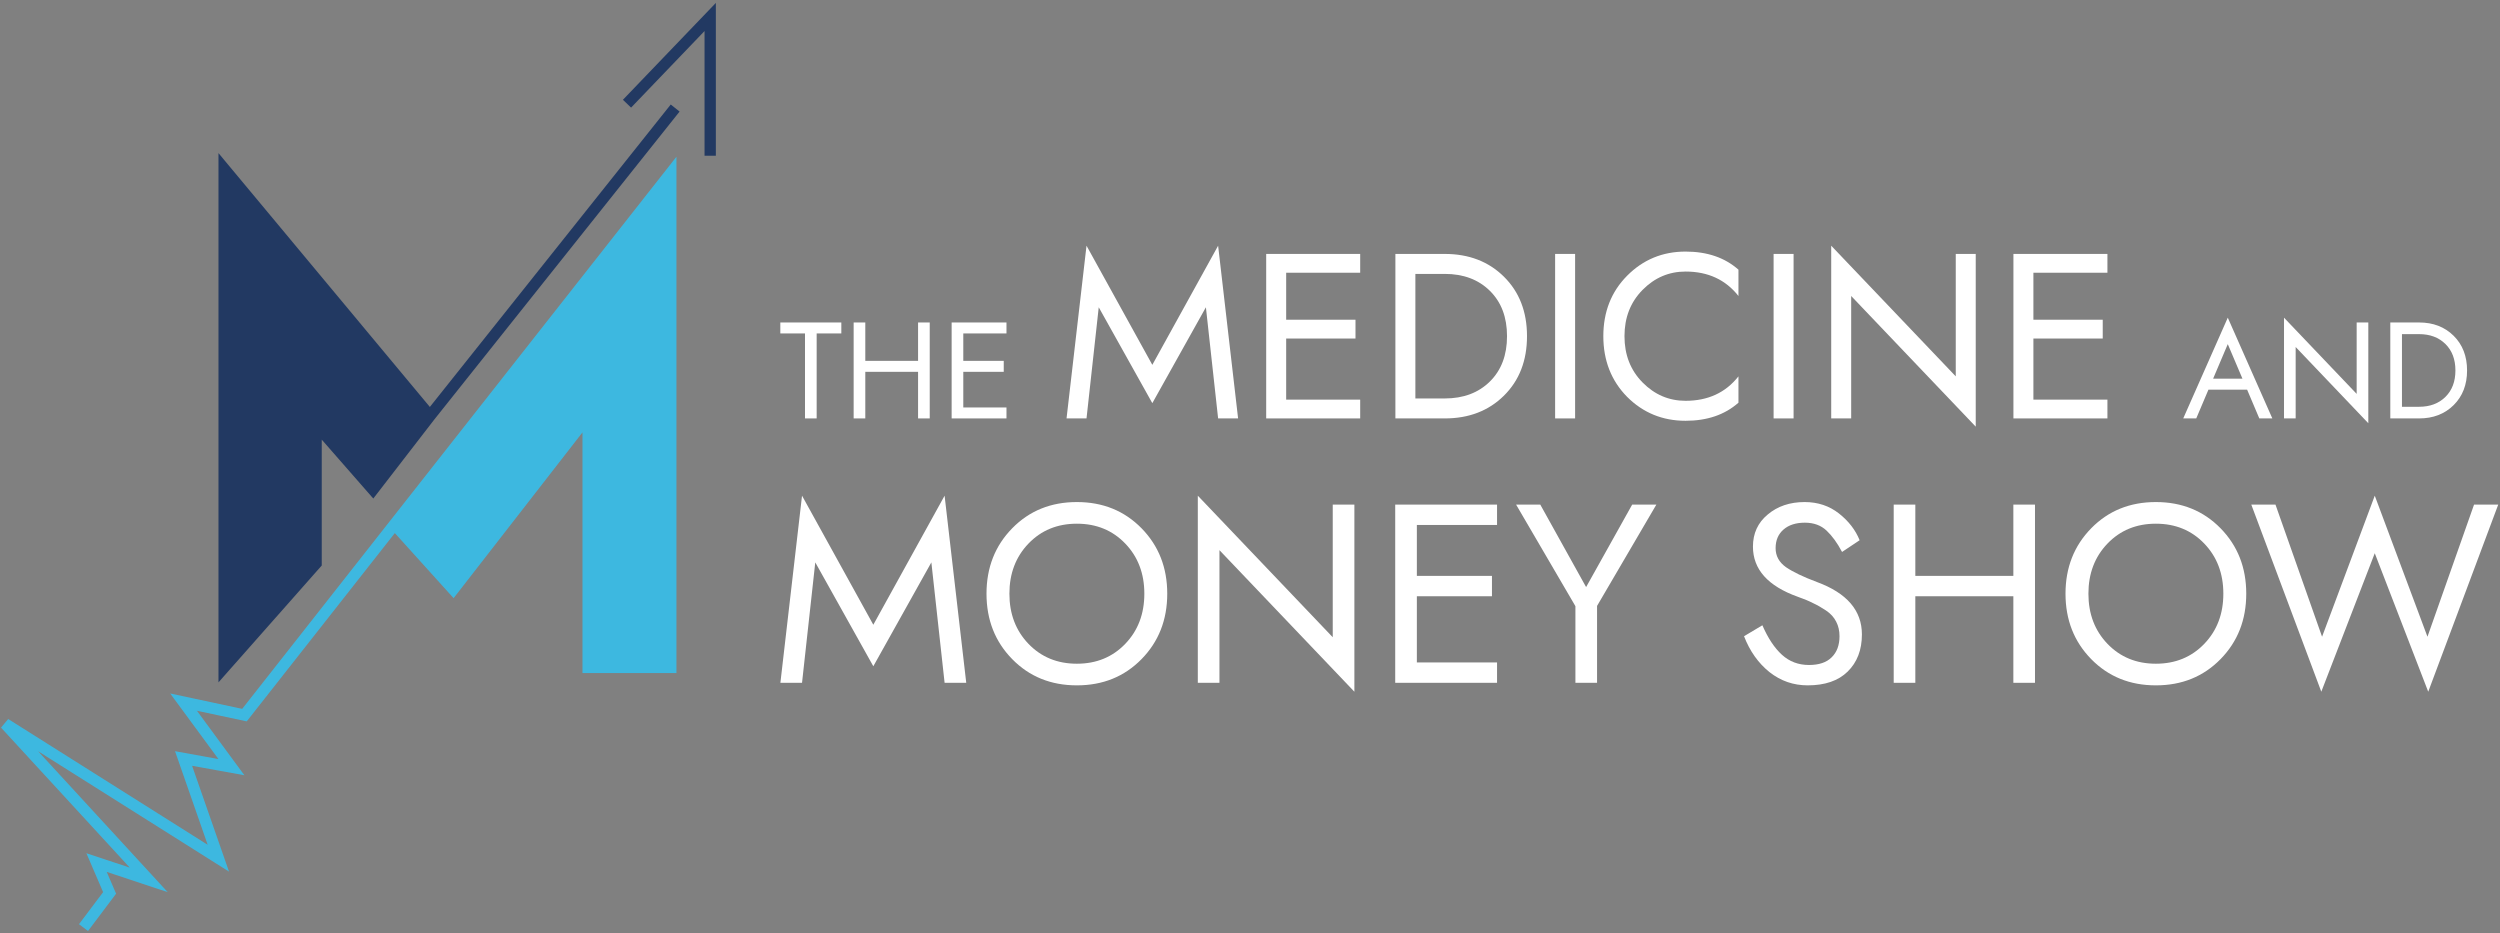 <svg width="442" height="165" viewBox="0 0 442 165" fill="none" xmlns="http://www.w3.org/2000/svg">
<rect x="0" y="0" width="442" height="165" fill="#808080" stroke="none"/>
<path d="M55.886 99.6L39.627 118V29.833L76.014 73.533L65.95 86.567L55.886 75.067V99.6Z" fill="#223962"/>
<path d="M76.014 73.533L65.95 86.567L55.886 75.067V99.6L39.627 118V29.833L76.014 73.533ZM76.014 73.533L119.369 19.1M110.853 18.333L118.208 10.667L125.563 3V27.533" stroke="#223962" stroke-width="2"/>
<path d="M118.596 118V30.6L69.753 92.7L80.139 104.2L103.982 73.533V118H118.596Z" fill="#3DB8E0"/>
<path d="M14.763 164L19.378 157.867L17.07 152.5L26.3 155.567L0.918 127.967L38.606 151.733L32.453 134.1L40.913 135.633L32.453 124.133L43.221 126.433L69.753 92.7M69.753 92.7L118.596 30.6V118H103.982V73.533L80.139 104.2L69.753 92.7Z" stroke="#3DB8E0" stroke-width="2"/>
<path d="M137.962 58.952V57.013H148.747V58.952H144.385V73.978H142.324V58.952H137.962Z" fill="#fff"/>
<path d="M150.925 57.013H152.985V63.799H162.316V57.013H164.376V73.978H162.316V65.738H152.985V73.978H150.925V57.013Z" fill="#fff"/>
<path d="M170.31 65.738V72.04H177.945V73.978H168.25V57.013H177.945V58.952H170.31V63.799H177.46V65.738H170.31Z" fill="#fff"/>
<path d="M194.257 54.326L192.096 73.978H188.565L192.096 43.44L203.73 64.505L215.363 43.44L218.895 73.978H215.363L213.203 54.326L203.73 71.278L194.257 54.326Z" fill="#fff"/>
<path d="M227.395 59.852V70.655H240.482V73.978H223.863V44.895H240.482V48.218H227.395V56.528H239.651V59.852H227.395Z" fill="#fff"/>
<path d="M250.238 70.447H255.432C258.728 70.447 261.387 69.45 263.409 67.455C265.431 65.461 266.442 62.788 266.442 59.437C266.442 56.085 265.431 53.412 263.409 51.418C261.387 49.423 258.728 48.426 255.432 48.426H250.238V70.447ZM255.432 73.978H246.706V44.895H255.432C259.697 44.895 263.187 46.238 265.902 48.925C268.616 51.612 269.974 55.115 269.974 59.437C269.974 63.758 268.616 67.261 265.902 69.948C263.187 72.635 259.697 73.978 255.432 73.978Z" fill="#fff"/>
<path d="M274.946 44.895H278.478V73.978H274.946V44.895Z" fill="#fff"/>
<path d="M290.407 51.252C288.274 53.412 287.208 56.14 287.208 59.437C287.208 62.733 288.274 65.461 290.407 67.622C292.54 69.782 295.074 70.862 298.011 70.862C301.972 70.862 305.088 69.422 307.359 66.541V71.195C304.949 73.328 301.833 74.394 298.011 74.394C293.939 74.394 290.49 72.981 287.665 70.156C284.867 67.303 283.469 63.73 283.469 59.437C283.469 55.143 284.867 51.584 287.665 48.759C290.49 45.906 293.939 44.479 298.011 44.479C301.833 44.479 304.949 45.545 307.359 47.678V52.332C305.088 49.451 301.972 48.011 298.011 48.011C295.074 48.011 292.54 49.091 290.407 51.252Z" fill="#fff"/>
<path d="M313.573 44.895H317.105V73.978H313.573V44.895Z" fill="#fff"/>
<path d="M345.778 44.895H349.31V75.433L327.289 52.332V73.978H323.758V43.44L345.778 66.541V44.895Z" fill="#fff"/>
<path d="M359.505 59.852V70.655H372.593V73.978H355.974V44.895H372.593V48.218H359.505V56.528H371.762V59.852H359.505Z" fill="#fff"/>
<path d="M390.454 68.889L388.297 73.978H385.995L393.872 56.165L401.749 73.978H399.446L397.289 68.889H390.454ZM391.279 66.95H396.465L393.872 60.842L391.279 66.95Z" fill="#fff"/>
<path d="M416.658 57.013H418.718V74.827L405.873 61.351V73.978H403.813V56.165L416.658 69.64V57.013Z" fill="#fff"/>
<path d="M424.666 71.918H427.695C429.618 71.918 431.169 71.337 432.349 70.173C433.528 69.01 434.118 67.451 434.118 65.496C434.118 63.541 433.528 61.981 432.349 60.818C431.169 59.655 429.618 59.073 427.695 59.073H424.666V71.918ZM427.695 73.978H422.605V57.013H427.695C430.183 57.013 432.219 57.797 433.803 59.364C435.386 60.931 436.178 62.975 436.178 65.496C436.178 68.016 435.386 70.06 433.803 71.627C432.219 73.195 430.183 73.978 427.695 73.978Z" fill="#fff"/>
<path d="M144.14 99.43L141.799 120.72H137.973L141.799 87.638L154.402 110.458L167.005 87.638L170.831 120.72H167.005L164.665 99.43L154.402 117.795L144.14 99.43Z" fill="#fff"/>
<path d="M178.959 116.534C175.928 113.444 174.413 109.588 174.413 104.967C174.413 100.346 175.928 96.49 178.959 93.399C181.989 90.308 185.8 88.763 190.391 88.763C194.982 88.763 198.793 90.308 201.824 93.399C204.855 96.49 206.37 100.346 206.37 104.967C206.37 109.588 204.855 113.444 201.824 116.534C198.793 119.625 194.982 121.171 190.391 121.171C185.8 121.171 181.989 119.625 178.959 116.534ZM181.839 96.1C179.589 98.44 178.463 101.396 178.463 104.967C178.463 108.538 179.589 111.493 181.839 113.834C184.09 116.174 186.941 117.345 190.391 117.345C193.842 117.345 196.693 116.174 198.943 113.834C201.194 111.493 202.319 108.538 202.319 104.967C202.319 101.396 201.194 98.44 198.943 96.1C196.693 93.759 193.842 92.589 190.391 92.589C186.941 92.589 184.09 93.759 181.839 96.1Z" fill="#fff"/>
<path d="M235.629 89.213H239.455V122.296L215.599 97.27V120.72H211.773V87.638L235.629 112.664V89.213Z" fill="#fff"/>
<path d="M250.5 105.417V117.12H264.678V120.72H246.674V89.213H264.678V92.814H250.5V101.816H263.778V105.417H250.5Z" fill="#fff"/>
<path d="M288.57 89.213H292.846L282.359 107.127V120.72H278.533V107.172L268.045 89.213H272.321L280.423 103.796L288.57 89.213Z" fill="#fff"/>
<path d="M311.587 110.548C312.577 112.829 313.732 114.569 315.052 115.769C316.373 116.97 317.963 117.57 319.824 117.57C321.594 117.57 322.929 117.12 323.83 116.219C324.76 115.319 325.225 114.074 325.225 112.484C325.225 111.523 325.03 110.668 324.64 109.918C324.25 109.138 323.65 108.478 322.839 107.937C322.029 107.397 321.264 106.962 320.544 106.632C319.854 106.272 318.953 105.897 317.843 105.507C312.562 103.616 309.921 100.661 309.921 96.64C309.921 94.299 310.791 92.409 312.532 90.968C314.272 89.498 316.448 88.763 319.058 88.763C321.399 88.763 323.424 89.438 325.135 90.788C326.845 92.139 328.061 93.714 328.781 95.514L325.675 97.585C324.835 95.995 323.92 94.734 322.929 93.804C321.939 92.874 320.664 92.409 319.103 92.409C317.513 92.409 316.253 92.814 315.323 93.624C314.392 94.434 313.927 95.529 313.927 96.91C313.927 98.29 314.542 99.415 315.773 100.286C317.003 101.126 318.818 101.996 321.219 102.896C326.53 104.847 329.186 107.937 329.186 112.168C329.186 114.899 328.346 117.09 326.665 118.74C325.015 120.36 322.659 121.171 319.599 121.171C317.078 121.171 314.827 120.39 312.847 118.83C310.866 117.24 309.366 115.124 308.346 112.484L311.587 110.548Z" fill="#fff"/>
<path d="M334.806 89.213H338.631V101.816H355.961V89.213H359.786V120.72H355.961V105.417H338.631V120.72H334.806V89.213Z" fill="#fff"/>
<path d="M369.727 116.534C366.696 113.444 365.181 109.588 365.181 104.967C365.181 100.346 366.696 96.49 369.727 93.399C372.758 90.308 376.568 88.763 381.16 88.763C385.751 88.763 389.562 90.308 392.592 93.399C395.623 96.49 397.138 100.346 397.138 104.967C397.138 109.588 395.623 113.444 392.592 116.534C389.562 119.625 385.751 121.171 381.16 121.171C376.568 121.171 372.758 119.625 369.727 116.534ZM372.608 96.1C370.357 98.44 369.232 101.396 369.232 104.967C369.232 108.538 370.357 111.493 372.608 113.834C374.858 116.174 377.709 117.345 381.16 117.345C384.61 117.345 387.461 116.174 389.712 113.834C391.962 111.493 393.087 108.538 393.087 104.967C393.087 101.396 391.962 98.44 389.712 96.1C387.461 93.759 384.61 92.589 381.16 92.589C377.709 92.589 374.858 93.759 372.608 96.1Z" fill="#fff"/>
<path d="M429.175 112.574L437.412 89.213H441.688L429.311 122.296L419.858 97.81L410.406 122.296L398.028 89.213H402.304L410.541 112.574L419.858 87.638L429.175 112.574Z" fill="#fff"/>
</svg>
